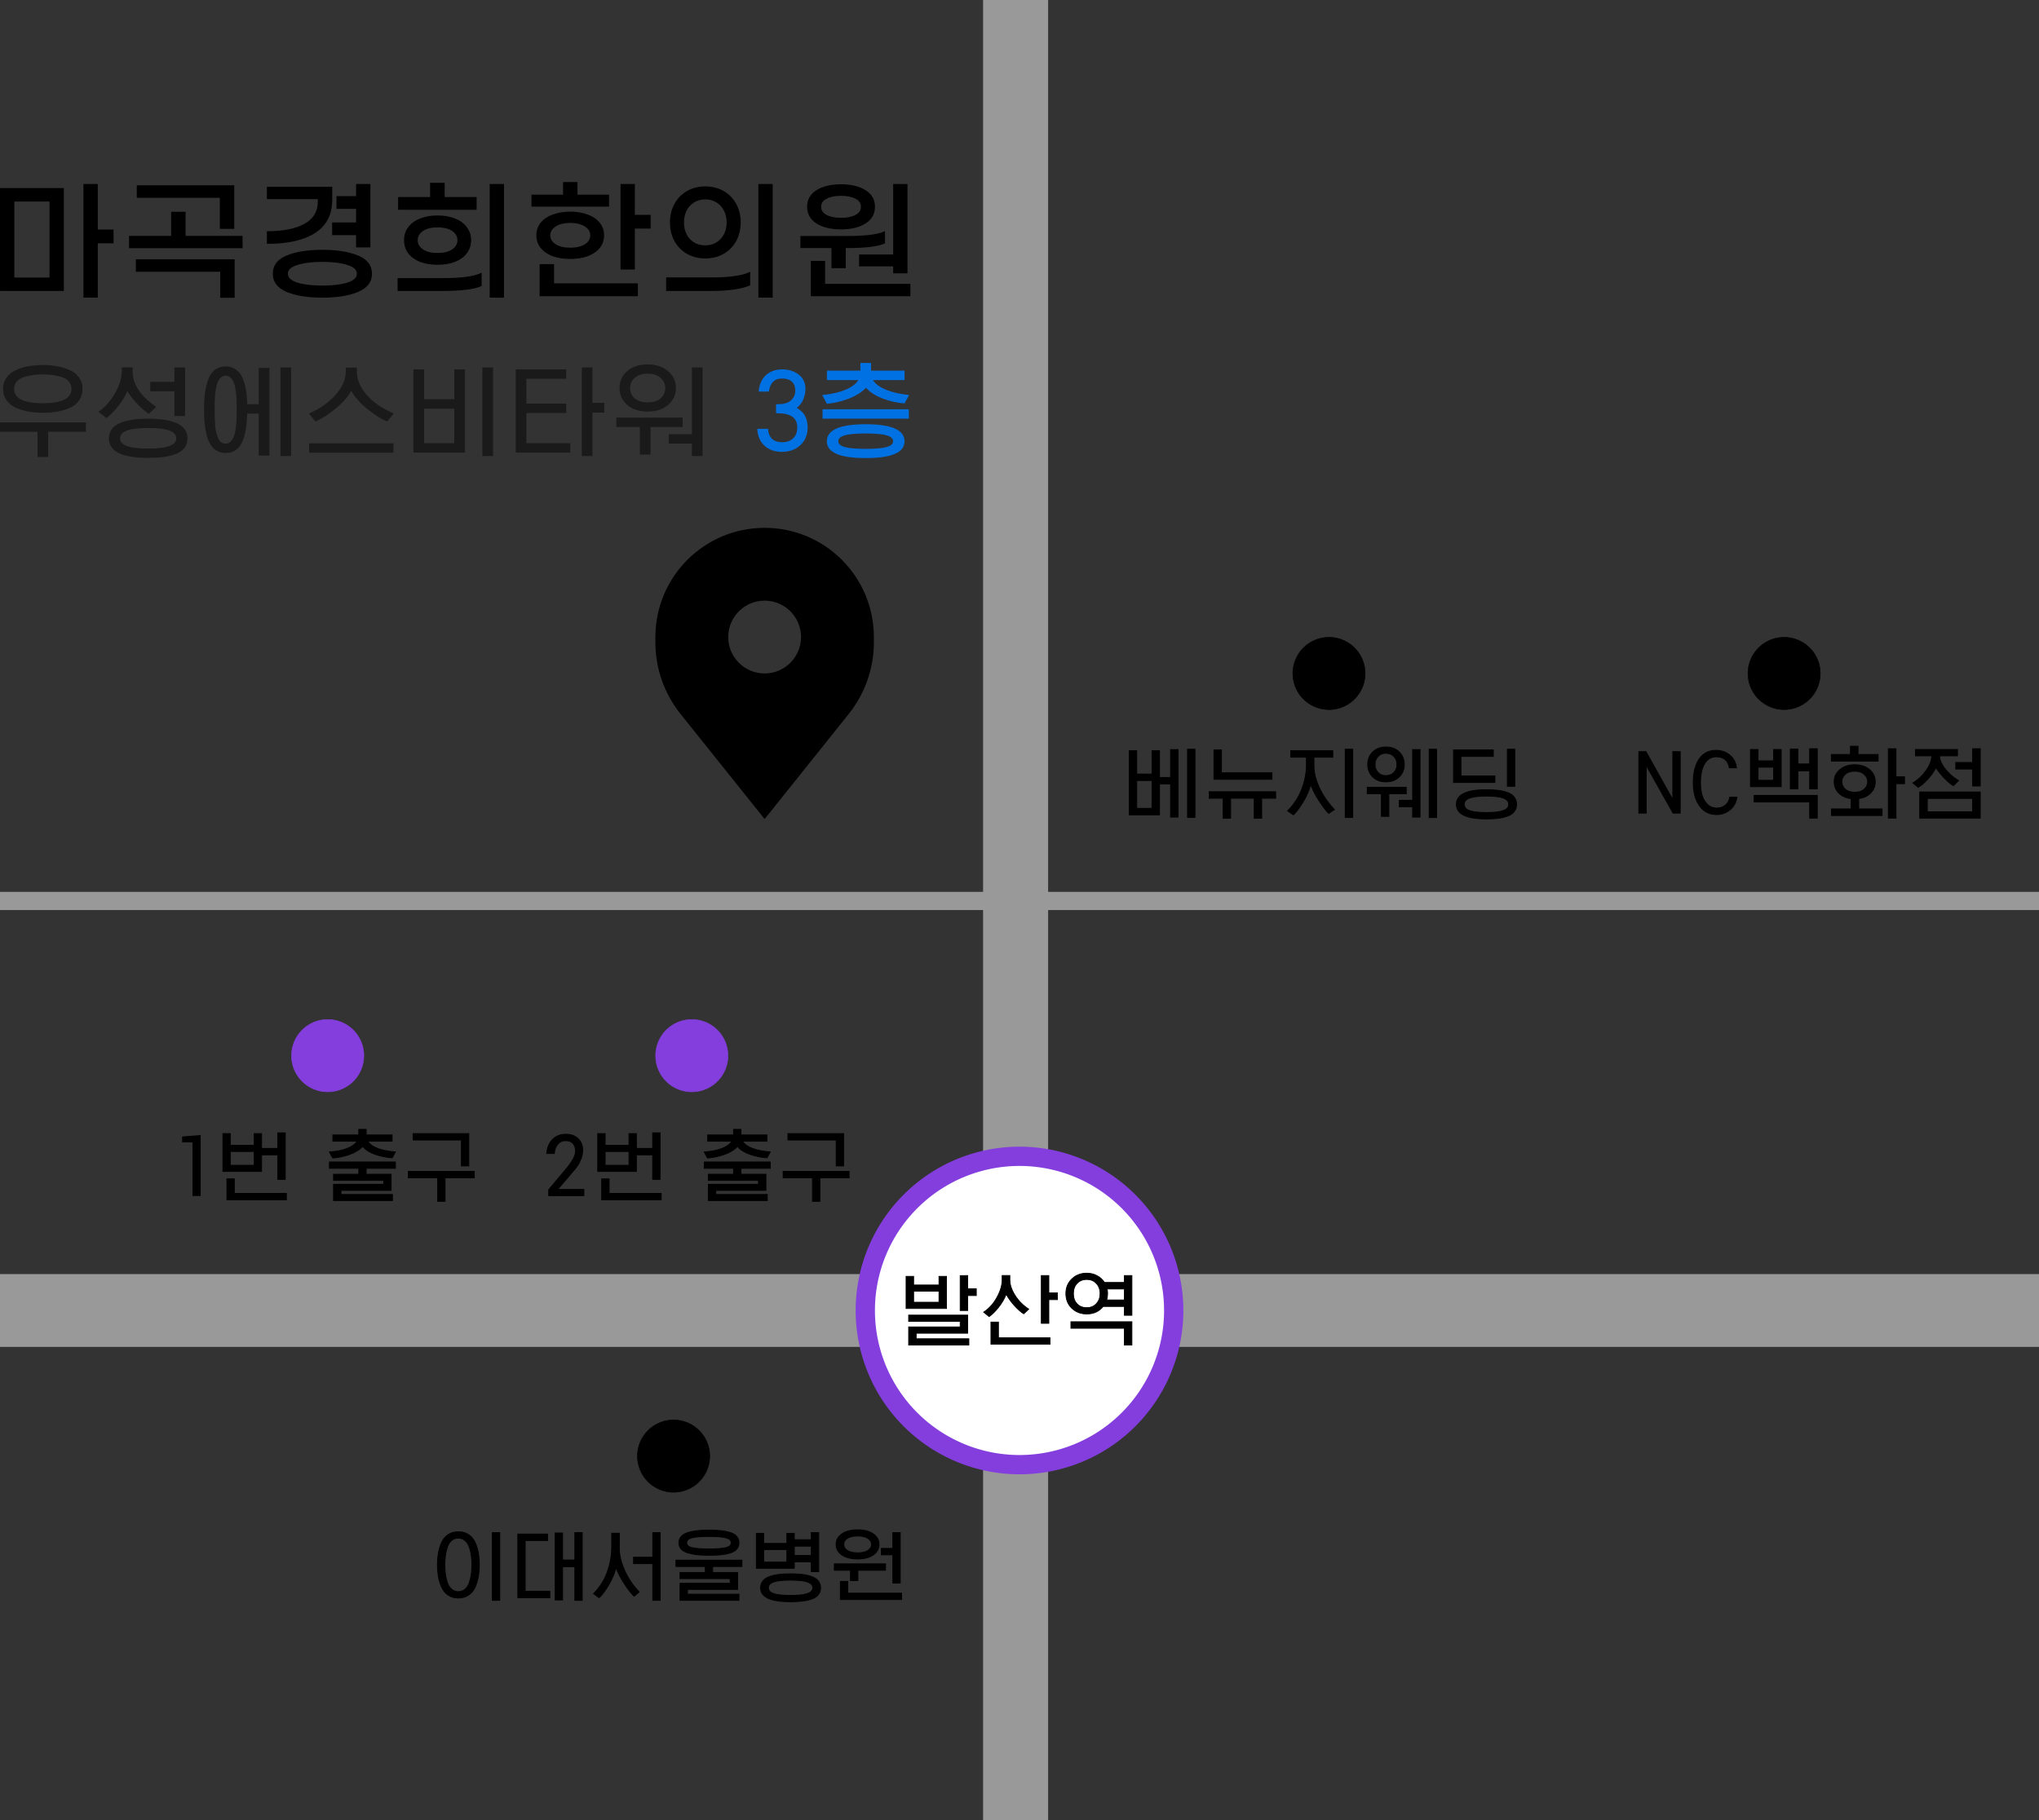 <?xml version="1.0" encoding="UTF-8" standalone="no"?>
<!-- Created with Inkscape (http://www.inkscape.org/) -->

<svg
   width="560mm"
   height="500mm"
   viewBox="0 0 560 500"
   version="1.1"
   id="svg1"
   inkscape:version="1.4.2 (f4327f4, 2025-05-13)"
   sodipodi:docname="Image_MapPathFit.svg"
   xml:space="preserve"
   xmlns:inkscape="http://www.inkscape.org/namespaces/inkscape"
   xmlns:sodipodi="http://sodipodi.sourceforge.net/DTD/sodipodi-0.dtd"
   xmlns="http://www.w3.org/2000/svg"
   xmlns:svg="http://www.w3.org/2000/svg"><rect x="0" y="0" width="560" height="500" fill="#333333" stroke="none"/><sodipodi:namedview
     id="namedview1"
     pagecolor="#ffffff"
     bordercolor="#000000"
     borderopacity="0.25"
     inkscape:showpageshadow="2"
     inkscape:pageopacity="0.0"
     inkscape:pagecheckerboard="0"
     inkscape:deskcolor="#d1d1d1"
     inkscape:document-units="mm"
     inkscape:zoom="0.35939236"
     inkscape:cx="1060.1227"
     inkscape:cy="944.65002"
     inkscape:window-width="1920"
     inkscape:window-height="1001"
     inkscape:window-x="-9"
     inkscape:window-y="-9"
     inkscape:window-maximized="1"
     inkscape:current-layer="layer1"
     showgrid="false" /><defs
     id="defs1"><rect
       x="272.683"
       y="1202.029"
       width="709.494"
       height="123.137"
       id="rect9" /><rect
       x="239.293"
       y="754.051"
       width="831.96"
       height="183.643"
       id="rect5" /><rect
       x="306.072"
       y="1202.029"
       width="498.063"
       height="236.51"
       id="rect2" /><rect
       x="255.988"
       y="345.027"
       width="1046.21"
       height="267.118"
       id="rect1" /><rect
       x="272.683"
       y="1202.029"
       width="567.625"
       height="114.081"
       id="rect9-7" /><rect
       x="272.683"
       y="1202.029"
       width="567.625"
       height="114.081"
       id="rect9-1" /><rect
       x="272.683"
       y="1202.029"
       width="567.625"
       height="114.081"
       id="rect9-76" /><rect
       x="272.683"
       y="1202.029"
       width="567.625"
       height="114.081"
       id="rect9-12" /></defs><g
     inkscape:label="Layer 1"
     inkscape:groupmode="layer"
     id="layer1"
     transform="translate(-20,-50)"><path
       id="rect4"
       style="font-variation-settings:'wght' 400;fill:#999999;stroke:#999999;stroke-width:0.598"
       d="M 290.299,50.299 H 307.558 V 549.701 h -17.259 z" /><path
       id="rect3"
       style="font-variation-settings:'wght' 400;fill:#999999;stroke:#999999;stroke-width:0.984"
       d="M 20.492,400.492 H 579.508 v 19.016 H 20.492 Z" /><path
       id="rect3-8"
       style="font-variation-settings:'wght' 400;fill:#999999;stroke:#999999;stroke-width:0.48"
       d="M 20.24,295.24 H 579.76 v 4.52 H 20.24 Z" /><g
       id="text1"
       style="font-weight:500;font-size:102.667px;font-family:'Gmarket Sans TTF';-inkscape-font-specification:'Gmarket Sans TTF, Medium';letter-spacing:6px;white-space:pre;stroke:#000000"
       transform="matrix(0.352,0,0,0.352,-73.357,-27.045)"
       aria-label="마곡경희한의원"><path
         style="fill:#000000;fill-opacity:1;stroke:#000000;stroke-opacity:1"
         d="m 353.317,408.27 h -12.32 v 42.401 h -10.164 v -87.678 h 10.164 v 35.523 h 12.32 z m -87.575,-42.093 h 48.767 v 79.259 h -48.767 z m 10.164,69.814 h 28.439 v -60.368 h -28.439 z m 161.335,-63.243 h -64.783 v -8.727 h 75.05 v 32.956 h -10.267 z m 16.735,30.697 v 8.624 h -87.575 v -8.624 h 32.853 v -18.788 h 10.267 v 18.788 z m -82.236,18.275 h 76.076 v 29.055 h -10.267 v -20.328 h -65.81 z m 171.807,-19.815 h -18.685 v -8.932 h 18.685 V 381.371 H 528.249 v -8.932 h 15.297 v -9.445 h 10.164 v 48.459 h -10.164 z m -19.609,-27.207 q 0,17.248 -13.244,25.667 -13.141,8.316 -36.755,8.316 v -8.829 q 18.891,-0.103 29.26,-5.955 10.472,-5.955 10.472,-17.453 v -2.669 h -39.732 v -8.624 h 49.999 z m -7.187,39.629 q 17.145,0 27.617,4.415 10.575,4.312 10.575,13.757 0,9.343 -10.575,13.757 -10.575,4.415 -27.617,4.415 -17.043,0 -27.617,-4.415 -10.575,-4.415 -10.575,-13.757 0,-9.445 10.472,-13.757 10.575,-4.415 27.72,-4.415 z m 0,27.925 q 12.012,0 19.712,-2.361 7.7,-2.464 7.7,-7.392 0,-4.928 -7.7,-7.289 -7.7,-2.464 -19.712,-2.464 -12.012,0 -19.712,2.464 -7.7,2.361 -7.7,7.289 0,4.928 7.7,7.392 7.7,2.361 19.712,2.361 z M 636.608,382.09 h -60.266 v -8.932 h 24.948 v -11.088 h 10.369 v 11.088 h 24.948 z m 21.355,-19.096 v 87.678 H 647.799 v -87.678 z m -77,43.325 q 0,-5.544 3.08,-9.753 3.183,-4.312 9.035,-6.673 5.852,-2.361 13.552,-2.361 7.7,0 13.552,2.361 5.852,2.361 8.932,6.673 3.183,4.209 3.183,9.753 0,5.544 -3.183,9.856 -3.08,4.209 -8.932,6.571 -5.749,2.259 -13.552,2.259 -7.803,0 -13.655,-2.259 -5.749,-2.361 -8.932,-6.571 -3.08,-4.312 -3.08,-9.856 z m 41.683,0 q 0,-4.517 -4.209,-7.495 -4.209,-2.977 -11.807,-2.977 -7.597,0 -11.807,2.977 -4.209,2.977 -4.209,7.495 0,4.517 4.209,7.495 4.209,2.977 11.807,2.977 7.597,0 11.807,-2.977 4.209,-2.977 4.209,-7.495 z m -10.883,30.081 q 20.225,0 28.747,-3.901 v 9.24 q -4.107,1.848 -11.704,2.772 -7.495,0.924 -16.94,0.924 H 575.932 v -9.035 z"
         id="path5" /><path
         d="m 739.936,379.626 h -59.547 v -8.316 h 24.64 v -9.856 h 10.267 v 9.856 h 24.64 z m 32.443,7.392 v 9.753 h -12.32 v 31.929 h -10.164 v -65.707 h 10.164 v 24.024 z m -62.216,33.469 q -7.392,0 -13.347,-2.053 -5.852,-2.156 -9.24,-6.263 -3.388,-4.107 -3.388,-9.651 0,-5.544 3.388,-9.651 3.388,-4.107 9.24,-6.16 5.955,-2.156 13.347,-2.156 7.392,0 13.244,2.156 5.852,2.053 9.24,6.16 3.388,4.004 3.388,9.651 0,5.647 -3.388,9.753 -3.388,4.004 -9.24,6.16 -5.852,2.053 -13.244,2.053 z m 0,-28.131 q -7.289,0 -11.704,2.875 -4.415,2.875 -4.415,7.289 0,4.517 4.415,7.392 4.415,2.772 11.704,2.772 7.289,0 11.704,-2.772 4.415,-2.875 4.415,-7.392 0,-4.415 -4.415,-7.289 -4.415,-2.875 -11.704,-2.875 z m -13.141,48.151 h 65.399 v 9.035 h -75.666 v -24.024 h 10.267 z m 160.411,-77.514 h 10.164 v 87.678 h -10.164 z m -41.888,57.083 q -7.803,0 -13.963,-3.491 -6.16,-3.491 -9.651,-9.753 -3.491,-6.365 -3.491,-14.373 0,-8.008 3.491,-14.271 3.491,-6.365 9.651,-9.856 6.16,-3.491 13.963,-3.491 7.803,0 13.963,3.491 6.16,3.491 9.651,9.856 3.491,6.263 3.491,14.271 0,8.008 -3.491,14.373 -3.491,6.263 -9.651,9.753 -6.16,3.491 -13.963,3.491 z m 0,-9.24 q 5.133,0 8.932,-2.361 3.901,-2.464 6.057,-6.571 2.156,-4.209 2.156,-9.445 0,-5.236 -2.156,-9.445 -2.156,-4.209 -6.057,-6.571 -3.901,-2.464 -8.932,-2.464 -5.133,0 -9.035,2.464 -3.901,2.361 -6.057,6.571 -2.053,4.209 -2.053,9.445 0,8.008 4.723,13.244 4.723,5.133 12.423,5.133 z m -30.081,25.051 h 35.831 q 9.24,0 16.837,-1.027 7.597,-1.027 11.909,-3.08 v 9.445 q -4.415,1.951 -12.115,3.08 -7.7,1.129 -17.248,1.129 h -35.215 z m 177.146,-17.864 v -55.03 h 10.164 v 68.684 h -10.164 v -5.441 h -26.591 v -8.213 z m -41.169,-20.636 q -11.704,0 -18.891,-4.517 -7.084,-4.517 -7.084,-12.628 0,-8.111 7.084,-12.525 7.187,-4.517 18.891,-4.517 11.704,0 18.788,4.517 7.187,4.415 7.187,12.525 0,8.111 -7.187,12.628 -7.084,4.517 -18.788,4.517 z m 0,-26.18 q -7.187,0 -11.601,2.361 -4.415,2.259 -4.415,6.673 0,4.415 4.415,6.776 4.415,2.361 11.601,2.361 7.187,0 11.601,-2.361 4.415,-2.361 4.415,-6.776 0,-4.415 -4.415,-6.673 -4.415,-2.361 -11.601,-2.361 z m -6.981,40.759 h -24.229 v -8.419 h 36.241 q 20.533,0 28.747,-3.491 v 8.419 q -7.803,3.491 -29.055,3.491 h -1.54 v 15.708 h -10.164 z m 60.574,28.952 v 8.624 H 898.34 V 422.952 h 10.164 v 17.967 z"
         id="path6" /></g><path
       id="path2"
       style="font-variation-settings:'wght' 400;fill:#ffffff;stroke:#843ede;stroke-width:5.294"
       d="M 342.353,410 A 42.353,42.353 0 0 1 300,452.353 42.353,42.353 0 0 1 257.647,410 42.353,42.353 0 0 1 300,367.647 42.353,42.353 0 0 1 342.353,410 Z" /><path
       d="m 316.852,1312.602 v -24.127 h 68.376 v -7.289 H 316.852 v -8.419 h 78.438 v 24.127 h -68.376 v 7.289 h 69.916 v 8.419 z m 78.438,-92.298 v 17.453 h 11.396 v 9.137 h -11.396 v 19.815 h -10.061 v -46.406 z m -28.131,1.027 v 42.709 h -53.695 v -42.709 h 10.061 v 11.499 h 33.572 v -11.499 z m -43.633,34.393 h 33.572 v -14.579 h -33.572 z m 102.507,55.851 v -29.568 h 10.061 v 20.841 h 68.376 v 8.727 z m 76.898,-91.271 v 22.895 h 11.396 v 9.137 h -11.396 v 31.416 h -10.061 v -63.448 z m -26.693,44.557 -6.673,6.263 q -5.133,-3.183 -11.909,-10.472 -6.776,-7.289 -11.293,-15.503 -3.593,9.035 -10.267,17.453 -6.673,8.316 -12.423,12.217 l -7.289,-5.955 q 10.883,-7.187 17.659,-19.609 6.879,-12.525 6.879,-23.511 v -5.544 h 10.267 v 5.647 q 0,9.856 6.879,20.739 6.879,10.883 18.172,18.275 z m 49.223,-20.636 q 0,-11.704 7.905,-19.404 8.008,-7.7 19.815,-7.7 7.392,0 13.552,3.285 6.263,3.285 9.959,9.035 h 26.385 v -9.137 h 10.061 v 52.771 h -10.061 v -11.704 h -28.131 q -8.008,9.959 -21.765,9.959 -11.807,0 -19.815,-7.597 -7.905,-7.7 -7.905,-19.507 z m 10.061,0 q 0,8.419 4.825,13.552 4.825,5.133 12.833,5.133 7.905,0 12.731,-5.236 4.928,-5.236 4.928,-13.449 0,-8.316 -4.928,-13.449 -4.825,-5.236 -12.731,-5.236 -7.905,0 -12.833,5.236 -4.825,5.133 -4.825,13.449 z m -3.388,46.097 v -8.727 h 81.004 v 31.006 h -10.061 v -22.279 z m 48.767,-46.097 q 0,4.517 -1.232,8.419 h 23.408 v -14.476 h -22.792 q 0.616,2.875 0.616,6.057 z"
       id="text2"
       style="font-size:102.667px;font-family:KoreanSWGI1R;-inkscape-font-specification:'KoreanSWGI1R, Normal';letter-spacing:6px;white-space:pre;stroke:#000000"
       transform="matrix(0.207,0,0,0.207,203.959,147.799)"
       aria-label="발산역" /><g
       id="text3"
       style="font-size:84.818px;line-height:1;font-family:KoreanSWGI1R;-inkscape-font-specification:'KoreanSWGI1R, Normal';letter-spacing:6.53px;white-space:pre;fill:#eab308;fill-rule:evenodd;stroke:#eab308;stroke-width:1.002"
       transform="matrix(0.315,0,0,0.315,-56.568,-87.845)"
       aria-label="우성에스비타워 3층"><path
         style="fill:#1a1a1a;stroke:#1a1a1a"
         d="m 314.527,776.782 q -0.085,5.768 -3.053,9.924 -2.884,4.071 -7.973,6.277 -5.089,2.12 -10.772,3.138 -5.598,0.933 -12.299,0.933 -6.701,0 -12.553,-1.018 -5.768,-1.103 -10.772,-3.308 -5.004,-2.29 -7.973,-6.361 -2.884,-4.071 -2.884,-9.584 0,-4.495 1.951,-7.973 1.951,-3.562 5.174,-5.852 3.308,-2.29 7.718,-3.732 4.495,-1.527 9.245,-2.12 4.835,-0.679 10.093,-0.679 6.616,0 12.383,1.103 5.852,1.018 10.857,3.308 5.089,2.205 7.973,6.361 2.969,4.071 2.884,9.584 z m -8.651,0 q 0,-4.071 -2.46,-6.87 -2.46,-2.799 -6.701,-4.071 -4.241,-1.272 -8.058,-1.696 -3.817,-0.509 -8.227,-0.509 -4.411,0 -8.312,0.509 -3.817,0.424 -8.058,1.696 -4.156,1.272 -6.701,4.071 -2.46,2.799 -2.46,6.87 0,12.977 25.53,12.977 25.445,0 25.445,-12.977 z m -21.289,58.864 h -8.312 v -21.968 h -32.994 v -7.21 h 74.216 v 7.21 H 284.586 Z M 406.044,819.954 q 0,4.665 -2.545,7.973 -2.545,3.308 -7.294,5.089 -4.75,1.866 -10.602,2.629 -5.768,0.763 -13.316,0.763 -33.758,0 -33.758,-16.455 0,-16.709 33.758,-16.709 33.758,0 33.758,16.709 z m -8.736,-0.085 q 0,-4.75 -5.937,-7.125 Q 385.433,810.37 372.287,810.37 q -13.147,0 -19.084,2.375 -5.937,2.375 -5.937,7.125 0,4.75 5.937,7.04 5.937,2.375 19.084,2.375 13.147,0 19.084,-2.375 5.937,-2.375 5.937,-7.04 z m -18.745,-27.396 -5.768,5.344 q -4.326,-2.714 -10.009,-8.651 -5.598,-5.937 -8.736,-11.62 -2.714,6.87 -8.143,13.741 -5.428,6.785 -10.009,10.348 l -6.192,-4.919 q 8.397,-5.852 14.165,-16.115 5.852,-10.348 5.852,-19.084 v -3.053 h 8.482 v 3.308 q 0,8.397 5.344,16.37 5.428,7.888 15.013,14.334 z m -3.986,-14.165 v -7.21 h 21.035 v -12.553 h 8.312 v 41.391 h -8.312 v -21.629 z m 102.883,-19.339 v 75.403 h -8.312 v -36.557 h -11.026 q -0.17,7.21 -1.018,12.892 -0.763,5.598 -2.714,10.772 -1.951,5.089 -5.598,7.888 -3.647,2.799 -8.906,2.799 -4.495,0 -7.888,-2.12 -3.308,-2.12 -5.344,-5.598 -1.951,-3.393 -3.138,-8.397 -1.187,-5.089 -1.612,-10.093 -0.424,-5.004 -0.424,-11.196 0,-7.803 0.763,-13.825 0.763,-6.022 2.629,-11.62 1.866,-5.598 5.683,-8.651 3.817,-3.053 9.33,-3.053 4.156,0 7.294,1.866 3.223,1.781 5.174,4.75 1.951,2.969 3.223,7.379 1.357,4.411 1.866,8.991 0.509,4.495 0.679,10.009 h 11.026 v -31.637 z m -37.659,5.768 q -1.951,0 -3.562,1.018 -1.612,1.018 -2.629,2.629 -1.018,1.527 -1.781,4.071 -0.763,2.545 -1.187,5.004 -0.339,2.375 -0.594,5.683 -0.254,3.308 -0.339,5.768 0,2.46 0,5.852 0,3.986 0.085,6.87 0.085,2.884 0.339,6.785 0.339,3.817 1.018,6.531 0.679,2.629 1.696,5.089 1.103,2.46 2.884,3.732 1.781,1.272 4.071,1.272 2.714,0 4.665,-2.036 2.036,-1.951 3.053,-4.75 1.018,-2.799 1.612,-7.21 0.594,-4.495 0.679,-7.973 0.17,-3.562 0.17,-8.312 0,-4.75 -0.17,-8.227 -0.085,-3.478 -0.679,-7.888 -0.594,-4.411 -1.612,-7.21 -1.018,-2.799 -3.053,-4.75 -1.951,-1.951 -4.665,-1.951 z m 48.261,70.06 v -76.251 h 8.312 v 76.251 z m 65.648,-76.082 v 2.799 q 0,10.772 8.736,20.78 8.821,10.009 23.24,16.115 l -5.259,6.192 q -7.549,-3.223 -17.133,-11.026 -9.584,-7.803 -13.995,-16.285 -3.986,8.058 -13.486,15.946 -9.5,7.803 -17.557,11.366 l -5.004,-6.192 q 14.08,-6.192 22.901,-16.285 8.906,-10.093 8.906,-20.611 v -2.799 z m -40.628,73.198 v -7.21 h 72.519 v 7.21 z m 134.86,-71.671 v 71.586 H 604.007 V 760.242 h 8.312 v 26.039 h 27.311 V 760.242 Z m -35.624,33.249 v 31.128 h 27.311 V 793.491 Z m 60.136,-34.945 v 76.251 h -8.312 v -76.251 z m 20.779,73.283 V 760.242 h 43.003 v 7.21 h -34.691 v 22.646 h 34.691 v 7.21 h -34.691 v 27.311 h 38.253 v 7.21 z m 65.904,-73.283 v 30.874 h 10.263 v 7.549 H 759.138 v 37.829 h -8.312 v -76.251 z m 24.596,17.473 q 0,-8.821 6.531,-14.419 6.616,-5.683 17.473,-5.683 10.857,0 17.473,5.768 6.701,5.683 6.701,14.334 0,8.651 -6.701,14.334 -6.616,5.683 -17.473,5.683 -10.857,0 -17.473,-5.683 -6.531,-5.683 -6.531,-14.334 z m 42.918,47.922 v -7.21 h 20.187 v -58.185 h 8.312 v 76.251 h -8.312 V 823.941 Z m -34.691,-47.922 q 0,5.598 4.156,9.33 4.156,3.647 11.62,3.647 7.549,0 11.705,-3.647 4.156,-3.732 4.156,-9.33 0,-5.513 -4.241,-9.245 -4.156,-3.817 -11.62,-3.817 -7.464,0 -11.62,3.817 -4.156,3.732 -4.156,9.245 z m -11.026,33.503 v -7.21 h 56.828 v 7.21 h -27.99 v 24.004 h -8.312 v -24.004 z"
         id="path3" /><path
         style="fill:#0071e3;fill-opacity:1;stroke:#0071e3;stroke-opacity:1"
         d="m 920.204,797.478 v -6.87 h 1.018 q 8.397,0 12.044,-3.647 3.732,-3.647 3.732,-8.651 0,-5.344 -3.138,-8.227 -3.138,-2.884 -9.245,-2.884 -4.835,0 -7.803,2.969 -2.969,2.884 -3.817,8.397 h -7.888 q 0.848,-8.651 6.192,-13.486 5.344,-4.835 13.741,-4.835 8.058,0 13.656,4.071 5.598,4.071 6.107,11.111 0.339,4.58 -1.527,9.584 -1.781,5.004 -6.446,8.312 5.683,3.138 7.803,7.464 2.205,4.241 2.12,10.093 -0.17,8.906 -6.192,14.589 -6.022,5.683 -15.776,5.683 -8.906,0 -14.589,-5.004 -5.683,-5.004 -6.361,-14.08 h 8.312 q 1.272,11.705 12.977,11.705 6.022,0 9.754,-3.478 3.817,-3.478 3.817,-10.009 0,-12.808 -17.642,-12.808 z m 111.026,25.021 q 0,14.08 -33.334,14.08 -33.418,0 -33.418,-14.08 0,-14.419 33.418,-14.419 33.334,0 33.334,14.419 z m -66.922,-33.334 -3.562,-6.616 q 12.129,-1.272 20.441,-4.919 8.397,-3.732 11.111,-9.076 h -27.736 v -7.21 h 29.177 v -6.701 h 8.312 v 6.701 h 29.177 v 7.21 H 1003.41 q 2.714,5.344 11.026,8.991 8.312,3.647 20.526,5.004 l -3.562,6.361 q -9.16,-0.679 -18.745,-4.326 -9.584,-3.647 -14.504,-9.584 -5.598,6.107 -15.352,9.839 -9.754,3.647 -18.49,4.326 z m 57.931,33.249 q 0,-3.817 -5.598,-5.513 -5.513,-1.781 -18.745,-1.781 -13.232,0 -18.83,1.781 -5.598,1.696 -5.598,5.513 0,3.732 5.598,5.428 5.598,1.696 18.83,1.696 13.147,0 18.745,-1.696 5.598,-1.696 5.598,-5.428 z m -61.493,-20.187 v -7.21 h 74.216 v 7.21 z"
         id="path4" /></g><path
       id="path9"
       style="fill:#843ede;fill-rule:evenodd;stroke:#843ede;stroke-width:0.152"
       d="M 119.924,340 A 9.924,9.924 0 0 1 110,349.924 9.924,9.924 0 0 1 100.076,340 9.924,9.924 0 0 1 110,330.076 9.924,9.924 0 0 1 119.924,340 Z" /><path
       style="font-size:84.818px;line-height:1;font-family:KoreanSWGI1R;-inkscape-font-specification:'KoreanSWGI1R, Normal';letter-spacing:6.53px;white-space:pre;fill-rule:evenodd;stroke:#000000;stroke-width:1.002"
       d="m 297.533,1209.578 v 67.515 h -8.143 v -60.306 h -11.705 v -5.683 z m 69.041,-2.205 v 16.709 h 18.321 v -17.557 h 8.312 v 52.417 h -8.312 v -27.651 h -18.321 v 18.66 h -43.512 v -42.579 h 8.312 v 13.232 h 26.887 v -13.232 z m -39.016,74.555 v -23.579 h 8.312 v 16.37 h 58.609 v 7.21 z m 3.817,-38.847 h 26.887 v -15.607 h -26.887 z m 111.619,3.393 v -7.125 h 74.216 v 7.125 h -32.909 v 6.701 h 28.075 v 18.151 h -56.404 v 4.58 h 57.931 v 6.87 h -66.328 v -18.321 h 56.404 v -4.41 h -56.404 v -6.87 h 28.414 v -6.701 z m 3.562,-11.62 -3.562,-6.785 q 11.959,-0.848 20.017,-3.986 8.143,-3.223 11.111,-8.143 h -27.311 v -7.04 h 29.177 v -6.277 h 8.312 v 6.277 h 29.177 v 7.04 h -27.396 q 5.937,9.924 31.128,12.129 l -3.562,6.531 q -9.245,-0.509 -18.83,-3.732 -9.584,-3.308 -14.419,-9.076 -5.513,5.853 -15.267,9.245 -9.754,3.308 -18.575,3.817 z m 85.241,22.307 v -7.21 h 74.216 v 7.21 h -32.909 v 26.463 h -8.312 v -26.463 z m 5.344,-42.579 v -7.21 h 62.681 v 36.387 h -8.312 v -29.177 z"
       id="text9"
       transform="matrix(0.244,0,0,0.244,2.396,66.809)"
       aria-label="1번 출구" /><path
       id="path9-5"
       style="fill:#843ede;fill-rule:evenodd;stroke:#843ede;stroke-width:0.152"
       d="M 219.924,340 A 9.924,9.924 0 0 1 210,349.924 9.924,9.924 0 0 1 200.076,340 9.924,9.924 0 0 1 210,330.076 9.924,9.924 0 0 1 219.924,340 Z" /><path
       style="font-size:84.818px;line-height:1;font-family:KoreanSWGI1R;-inkscape-font-specification:'KoreanSWGI1R, Normal';letter-spacing:6.53px;white-space:pre;fill-rule:evenodd;stroke:#000000;stroke-width:1.002"
       d="m 317.635,1270.223 v 7.04 H 278.11 v -6.785 l 19.678,-23.41 q 10.517,-12.638 10.517,-19.847 0,-6.022 -3.223,-9.076 -3.138,-3.138 -9.16,-2.799 -4.835,0.255 -7.973,4.411 -3.138,4.071 -3.562,10.008 h -8.567 q 0.679,-9.415 6.107,-15.267 5.428,-5.937 14.165,-6.361 9.245,-0.424 14.758,4.665 5.598,5.089 5.428,13.656 -0.085,4.92 -1.951,9.585 -1.781,4.665 -3.817,7.464 -1.951,2.799 -5.598,7.04 l -16.794,19.678 z m 59.117,-62.85 v 16.709 h 18.321 v -17.557 h 8.312 v 52.417 h -8.312 v -27.651 h -18.321 v 18.66 h -43.512 v -42.579 h 8.312 v 13.232 h 26.887 v -13.232 z m -39.016,74.555 v -23.579 h 8.312 v 16.37 h 58.609 v 7.21 z m 3.817,-38.847 h 26.887 v -15.607 h -26.887 z m 111.619,3.393 v -7.125 h 74.216 v 7.125 h -32.909 v 6.701 h 28.075 v 18.151 h -56.404 v 4.58 h 57.931 v 6.87 h -66.328 v -18.321 h 56.404 v -4.41 h -56.404 v -6.87 h 28.414 v -6.701 z m 3.562,-11.62 -3.562,-6.785 q 11.959,-0.848 20.017,-3.986 8.143,-3.223 11.111,-8.143 h -27.311 v -7.04 h 29.177 v -6.277 h 8.312 v 6.277 h 29.177 v 7.04 h -27.396 q 5.937,9.924 31.128,12.129 l -3.562,6.531 q -9.245,-0.509 -18.83,-3.732 -9.584,-3.308 -14.419,-9.076 -5.513,5.853 -15.267,9.245 -9.754,3.308 -18.575,3.817 z m 85.241,22.307 v -7.21 h 74.216 v 7.21 h -32.909 v 26.463 h -8.312 v -26.463 z m 5.344,-42.579 v -7.21 h 62.681 v 36.387 h -8.312 v -29.177 z"
       id="text9-2"
       transform="matrix(0.244,0,0,0.244,102.851,66.809)"
       aria-label="2번 출구" /><path
       id="path9-3"
       style="fill-rule:evenodd;stroke:#000000;stroke-width:0.152"
       d="M 394.924,235 A 9.924,9.924 0 0 1 385,244.924 9.924,9.924 0 0 1 375.076,235 9.924,9.924 0 0 1 385,225.076 9.924,9.924 0 0 1 394.924,235 Z" /><path
       style="font-size:84.818px;line-height:1;font-family:KoreanSWGI1R;-inkscape-font-specification:'KoreanSWGI1R, Normal';letter-spacing:6.53px;white-space:pre;fill-rule:evenodd;stroke:#000000;stroke-width:1.002"
       d="m 332.394,1206.949 v 75.403 h -8.312 v -37.066 h -12.383 v 34.521 h -33.758 v -71.587 h 8.312 v 26.039 h 17.133 v -26.039 h 8.312 v 29.856 h 12.383 v -31.128 z m 10.602,75.827 v -76.251 h 8.312 v 76.251 z m -56.743,-41.306 v 31.128 h 17.133 v -31.128 z m 104.834,42.155 h -8.312 v -22.392 h -15.607 v -7.21 h 74.216 v 7.21 H 425.777 v 22.392 h -8.312 v -22.392 H 391.087 Z m -18.575,-43.512 v -32.74 h 8.312 v 25.53 h 56.404 v 7.21 z m 85.75,-24.682 v -7.21 H 505.166 v 7.21 h -21.035 v 9.669 q 0,11.366 6.022,24.428 6.107,12.977 16.794,24.428 l -6.361,4.241 q -4.326,-4.241 -10.772,-14.165 -6.446,-9.924 -9.33,-18.321 -2.12,9.16 -8.227,19.338 -6.107,10.178 -11.111,14.758 l -6.361,-4.41 q 10.687,-10.857 15.776,-24.343 5.174,-13.486 5.174,-26.803 v -8.821 z m 69.127,-8.906 v 76.251 h -8.312 v -76.251 z m 22.476,31.043 q -5.683,-5.513 -5.683,-13.995 0,-8.482 5.683,-13.995 5.683,-5.513 14.674,-5.513 9.076,0 14.758,5.513 5.683,5.513 5.683,13.995 0,8.482 -5.768,13.995 -5.683,5.428 -14.674,5.428 -8.991,0 -14.674,-5.428 z m 29.602,33.249 v -7.21 h 14.843 v -56.658 h 8.312 v 75.403 h -8.312 v -11.535 z m 33.334,11.959 v -76.251 h 8.312 v 76.251 z m -69.127,-26.548 v -7.21 h 43.512 v 7.21 h -19.423 v 25.276 h -8.312 v -25.276 z m 11.959,-41.561 q -3.308,3.562 -3.308,8.906 0,5.343 3.308,8.906 3.393,3.562 8.906,3.562 5.513,0 8.906,-3.562 3.393,-3.562 3.393,-8.906 0,-5.343 -3.393,-8.906 -3.393,-3.647 -8.906,-3.647 -5.513,0 -8.906,3.647 z m 154.707,53.52 q 0,4.665 -2.545,7.888 -2.46,3.308 -7.21,5.004 -4.75,1.781 -10.517,2.545 -5.683,0.763 -13.316,0.763 -33.588,0 -33.588,-16.2 0,-16.455 33.588,-16.455 7.549,0 13.316,0.763 5.768,0.763 10.517,2.545 4.75,1.781 7.21,5.089 2.545,3.308 2.545,8.058 z m -8.736,-0.085 q 0,-4.75 -5.852,-6.955 -5.852,-2.29 -18.999,-2.29 -13.147,0 -18.999,2.29 -5.852,2.205 -5.852,6.955 0,4.75 5.768,6.955 5.852,2.205 19.084,2.205 13.147,0 18.999,-2.29 5.852,-2.205 5.852,-6.87 z m 6.785,-61.578 v 41.391 h -8.312 v -41.391 z m -68.448,37.15 v -36.302 h 44.445 v 7.21 h -36.133 v 21.883 h 37.914 v 7.21 z"
       id="text9-22"
       transform="matrix(0.246,0,0,0.246,261.77,-40.992)"
       aria-label="베뉴지웨딩&#10;" /><path
       id="path9-9"
       style="fill-rule:evenodd;stroke:#000000;stroke-width:0.152"
       d="M 519.924,235 A 9.924,9.924 0 0 1 510,244.924 9.924,9.924 0 0 1 500.076,235 9.924,9.924 0 0 1 510,225.076 9.924,9.924 0 0 1 519.924,235 Z" /><path
       d="m 322.894,1277.263 h -7.888 l -29.432,-52.418 v 52.418 h -8.143 v -67.515 h 7.803 l 29.517,52.757 v -52.757 h 8.143 z m 54.452,-17.388 h 7.803 q -1.272,8.736 -7.634,13.825 -6.277,5.174 -14.758,5.174 -11.62,0 -18.575,-9.5 -6.955,-9.585 -6.955,-25.445 0,-16.709 6.531,-26.124 6.616,-9.5 18.236,-9.5 9.16,0 15.437,5.344 6.361,5.259 7.21,13.825 h -7.718 q -2.12,-12.129 -14.674,-12.129 -7.634,0 -12.383,7.294 -4.665,7.21 -4.665,21.374 0,13.571 5.004,20.696 5.089,7.04 12.553,7.04 5.683,0 9.669,-3.138 3.986,-3.138 4.919,-8.736 z m 96.098,-53.35 v 44.105 h -8.312 v -19.848 h -12.977 v 19.848 h -8.312 v -43.681 h 8.312 v 16.285 h 12.977 v -16.709 z m -69.381,58.524 v -7.21 h 69.381 v 24.936 h -8.312 v -17.727 z m 29.771,-57.676 v 40.797 h -33.758 v -40.797 h 8.312 v 12.468 h 17.133 v -12.468 z m -25.445,19.423 v 14.419 h 17.133 v -14.419 z m 128.753,15.946 q 0,7.294 -4.919,12.383 -4.919,5.004 -13.232,6.192 v 11.366 h 25.615 v 7.21 h -55.556 v -7.21 h 21.629 v -11.281 q -8.482,-1.018 -13.571,-6.107 -5.089,-5.089 -5.089,-12.553 0,-7.973 6.277,-13.232 6.277,-5.344 16.285,-5.344 10.009,0 16.285,5.344 6.277,5.259 6.277,13.232 z m 22.731,-36.217 v 30.874 h 9.415 v 7.549 h -9.415 v 37.829 h -8.312 v -76.251 z m -59.457,36.217 q 0,4.835 3.732,8.227 3.732,3.393 10.433,3.393 6.785,0 10.517,-3.393 3.732,-3.393 3.732,-8.227 0,-4.665 -3.732,-8.058 -3.732,-3.478 -10.517,-3.478 -6.701,0 -10.433,3.478 -3.732,3.393 -3.732,8.058 z m 39.865,-29.856 v 7.21 H 488.965 v -7.21 h 20.95 v -9.075 h 8.312 v 9.075 z m 45.716,69.89 v -28.669 h 66.497 v 28.669 z m 42.579,-41.222 -5.598,5.513 q -4.071,-2.205 -9.839,-8.143 -5.768,-6.022 -9.33,-11.705 -3.647,7.125 -9.415,13.232 -5.683,6.022 -10.093,8.482 l -5.768,-4.835 q 8.567,-5.089 14.589,-13.741 6.107,-8.651 6.107,-16.031 h -17.897 v -6.955 h 46.141 v 6.955 h -19.678 q 0,6.531 6.107,14.334 6.192,7.803 14.674,12.892 z m -34.267,19.508 v 14.758 h 49.873 v -14.758 z m 31.298,-32.231 v -7.21 h 18.575 v -15.098 h 8.312 v 40.967 h -8.312 v -18.66 z"
       id="text9-27"
       style="font-size:84.818px;line-height:1;font-family:KoreanSWGI1R;-inkscape-font-specification:'KoreanSWGI1R, Normal';letter-spacing:6.53px;white-space:pre;fill-rule:evenodd;stroke:#000000;stroke-width:1.002"
       transform="matrix(0.25,0,0,0.25,400.739,-45.951)"
       aria-label="NC백화점&#10;" /><path
       id="path9-4"
       style="fill-rule:evenodd;stroke:#000000;stroke-width:0.152"
       d="M 214.924,450 A 9.924,9.924 0 0 1 205,459.924 9.924,9.924 0 0 1 195.076,450 9.924,9.924 0 0 1 205,440.076 9.924,9.924 0 0 1 214.924,450 Z" /><path
       d="m 301.605,1205.592 q 5.428,0 9.584,2.205 4.156,2.12 6.701,5.683 2.629,3.562 4.241,8.567 1.696,4.919 2.29,9.924 0.679,5.004 0.679,10.772 0,7.21 -1.103,13.401 -1.103,6.192 -3.647,11.875 -2.46,5.598 -7.294,8.821 -4.75,3.308 -11.45,3.308 -6.701,0 -11.535,-3.223 -4.75,-3.223 -7.294,-8.821 -2.545,-5.598 -3.647,-11.79 -1.103,-6.277 -1.103,-13.571 0,-7.294 1.103,-13.401 1.103,-6.192 3.647,-11.79 2.545,-5.598 7.294,-8.736 4.835,-3.223 11.535,-3.223 z m -0.085,7.125 q -4.495,0 -7.718,2.799 -3.138,2.714 -4.665,7.464 -1.527,4.665 -2.205,9.5 -0.594,4.75 -0.594,10.263 0,4.326 0.339,8.227 0.339,3.902 1.357,8.058 1.018,4.156 2.629,7.21 1.696,2.969 4.411,4.835 2.799,1.951 6.446,1.951 4.495,0 7.634,-2.799 3.223,-2.799 4.75,-7.549 1.612,-4.75 2.205,-9.584 0.679,-4.835 0.679,-10.348 0,-4.326 -0.424,-8.143 -0.339,-3.902 -1.357,-7.973 -1.018,-4.156 -2.714,-7.125 -1.612,-2.969 -4.411,-4.835 -2.714,-1.951 -6.361,-1.951 z m 46.565,-6.192 v 76.251 h -8.312 v -76.251 z m 20.355,73.283 v -71.587 h 33.503 v 7.21 h -25.191 v 57.167 h 27.736 v 7.21 z m 72.519,-73.283 v 76.251 h -8.312 v -37.829 h -13.825 v 37.405 h -8.312 v -75.403 h 8.312 v 30.45 h 13.825 v -30.874 z m 64.121,66.921 -5.768,4.75 q -4.411,-4.156 -10.942,-14.08 -6.531,-9.924 -9.415,-18.405 -2.12,9.33 -8.058,19.508 -5.937,10.093 -10.857,14.589 l -6.361,-4.495 q 10.602,-10.772 15.522,-24.597 4.919,-13.91 4.919,-27.566 v -15.861 h 8.567 v 16.709 q 0,11.62 5.937,25.021 5.937,13.316 16.455,24.428 z m -6.361,-31.976 v -7.21 h 21.629 v -27.735 h 8.312 v 76.251 h -8.312 v -41.306 z m 47.752,3.223 v -7.125 h 74.216 v 7.125 h -32.909 v 6.785 h 28.075 v 18.999 h -56.404 v 5.428 h 57.931 v 6.87 h -66.328 v -19.169 h 56.404 v -5.259 h -56.404 v -6.87 h 28.414 v -6.785 z m 70.908,-26.633 q 0,4.241 -2.545,7.125 -2.46,2.799 -7.379,4.326 -4.835,1.442 -10.433,2.036 -5.598,0.509 -13.401,0.509 -7.634,0 -13.401,-0.594 -5.683,-0.679 -10.517,-2.12 -4.835,-1.527 -7.379,-4.326 -2.545,-2.884 -2.545,-6.955 0,-4.156 2.545,-7.04 2.545,-2.969 7.379,-4.495 4.835,-1.527 10.517,-2.12 5.768,-0.678 13.401,-0.678 7.803,0 13.401,0.594 5.598,0.594 10.433,2.12 4.919,1.442 7.379,4.411 2.545,2.884 2.545,7.21 z m -8.736,-0.085 q 0,-3.986 -5.683,-5.513 -5.683,-1.611 -19.339,-1.611 -13.741,0 -19.423,1.611 -5.683,1.527 -5.683,5.513 0,3.902 5.683,5.428 5.683,1.527 19.423,1.527 13.656,0 19.339,-1.527 5.683,-1.527 5.683,-5.428 z m 70.992,-10.602 v 7.21 h 19.169 v -8.058 h 8.312 v 43.936 h -8.312 v -11.026 h -19.169 v 7.21 h -42.664 v -39.271 h 8.312 v 11.366 h 26.039 v -11.366 z m 29.602,61.408 q 0,4.495 -2.545,7.634 -2.46,3.223 -7.294,4.835 -4.75,1.696 -10.517,2.375 -5.768,0.763 -13.401,0.763 -33.758,0 -33.758,-15.607 0,-4.58 2.545,-7.718 2.545,-3.223 7.294,-4.92 4.835,-1.781 10.602,-2.46 5.768,-0.763 13.316,-0.763 7.549,0 13.316,0.763 5.852,0.679 10.602,2.46 4.75,1.696 7.294,4.92 2.545,3.138 2.545,7.718 z m -8.736,-0.085 q 0,-4.495 -5.852,-6.531 -5.852,-2.12 -19.169,-2.12 -13.316,0 -19.169,2.12 -5.852,2.036 -5.852,6.531 0,4.495 5.852,6.531 5.852,2.036 19.169,2.036 13.232,0 19.084,-2.12 5.937,-2.036 5.937,-6.446 z m -55.217,-28.923 h 26.039 v -14.165 h -26.039 z m 34.351,-17.982 v 10.433 h 19.169 v -10.433 z m 53.604,9.924 q -6.531,-4.495 -6.531,-11.874 0,-7.379 6.531,-11.874 6.616,-4.58 17.727,-4.58 11.026,0 17.557,4.58 6.531,4.495 6.531,11.874 0,7.379 -6.531,11.874 -6.531,4.495 -17.557,4.495 -11.196,0 -17.727,-4.495 z m -1.696,50.212 v -20.441 h 8.312 v 13.232 h 60.56 v 7.21 z m 46.141,-50.382 v -7.21 h 12.892 v -17.812 h 8.312 v 56.828 h -8.312 v -31.807 z m -53.011,17.388 v -7.21 h 57.676 v 7.21 h -31.128 v 11.535 h -8.312 v -11.535 z m 10.687,-29.093 q 0,4.241 4.071,6.87 4.156,2.629 11.535,2.629 7.294,0 11.45,-2.629 4.156,-2.629 4.156,-6.87 0,-4.241 -4.156,-6.87 -4.156,-2.629 -11.45,-2.629 -7.379,0 -11.535,2.629 -4.071,2.545 -4.071,6.87 z"
       id="text9-1"
       style="font-size:84.818px;line-height:1;font-family:KoreanSWGI1R;-inkscape-font-specification:'KoreanSWGI1R, Normal';letter-spacing:6.53px;white-space:pre;fill-rule:evenodd;stroke:#000000;stroke-width:1.002"
       transform="matrix(0.244,0,0,0.244,72.313,176.623)"
       aria-label="이대서울병원" /><g
       style="fill:none"
       id="g9"
       transform="matrix(5,0,0,5,190,195)"><path
         fill-rule="evenodd"
         clip-rule="evenodd"
         d="M 3.379,10.224 8,16 12.621,10.224 C 13.514,9.108 14,7.722 14,6.293 V 6 C 14,2.686 11.314,0 8,0 4.686,0 2,2.686 2,6 V 6.293 C 2,7.722 2.486,9.108 3.379,10.224 Z M 8,8 C 9.105,8 10,7.105 10,6 10,4.895 9.105,4 8,4 6.895,4 6,4.895 6,6 6,7.105 6.895,8 8,8 Z"
         fill="#000000"
         id="path1" /></g></g></svg>
